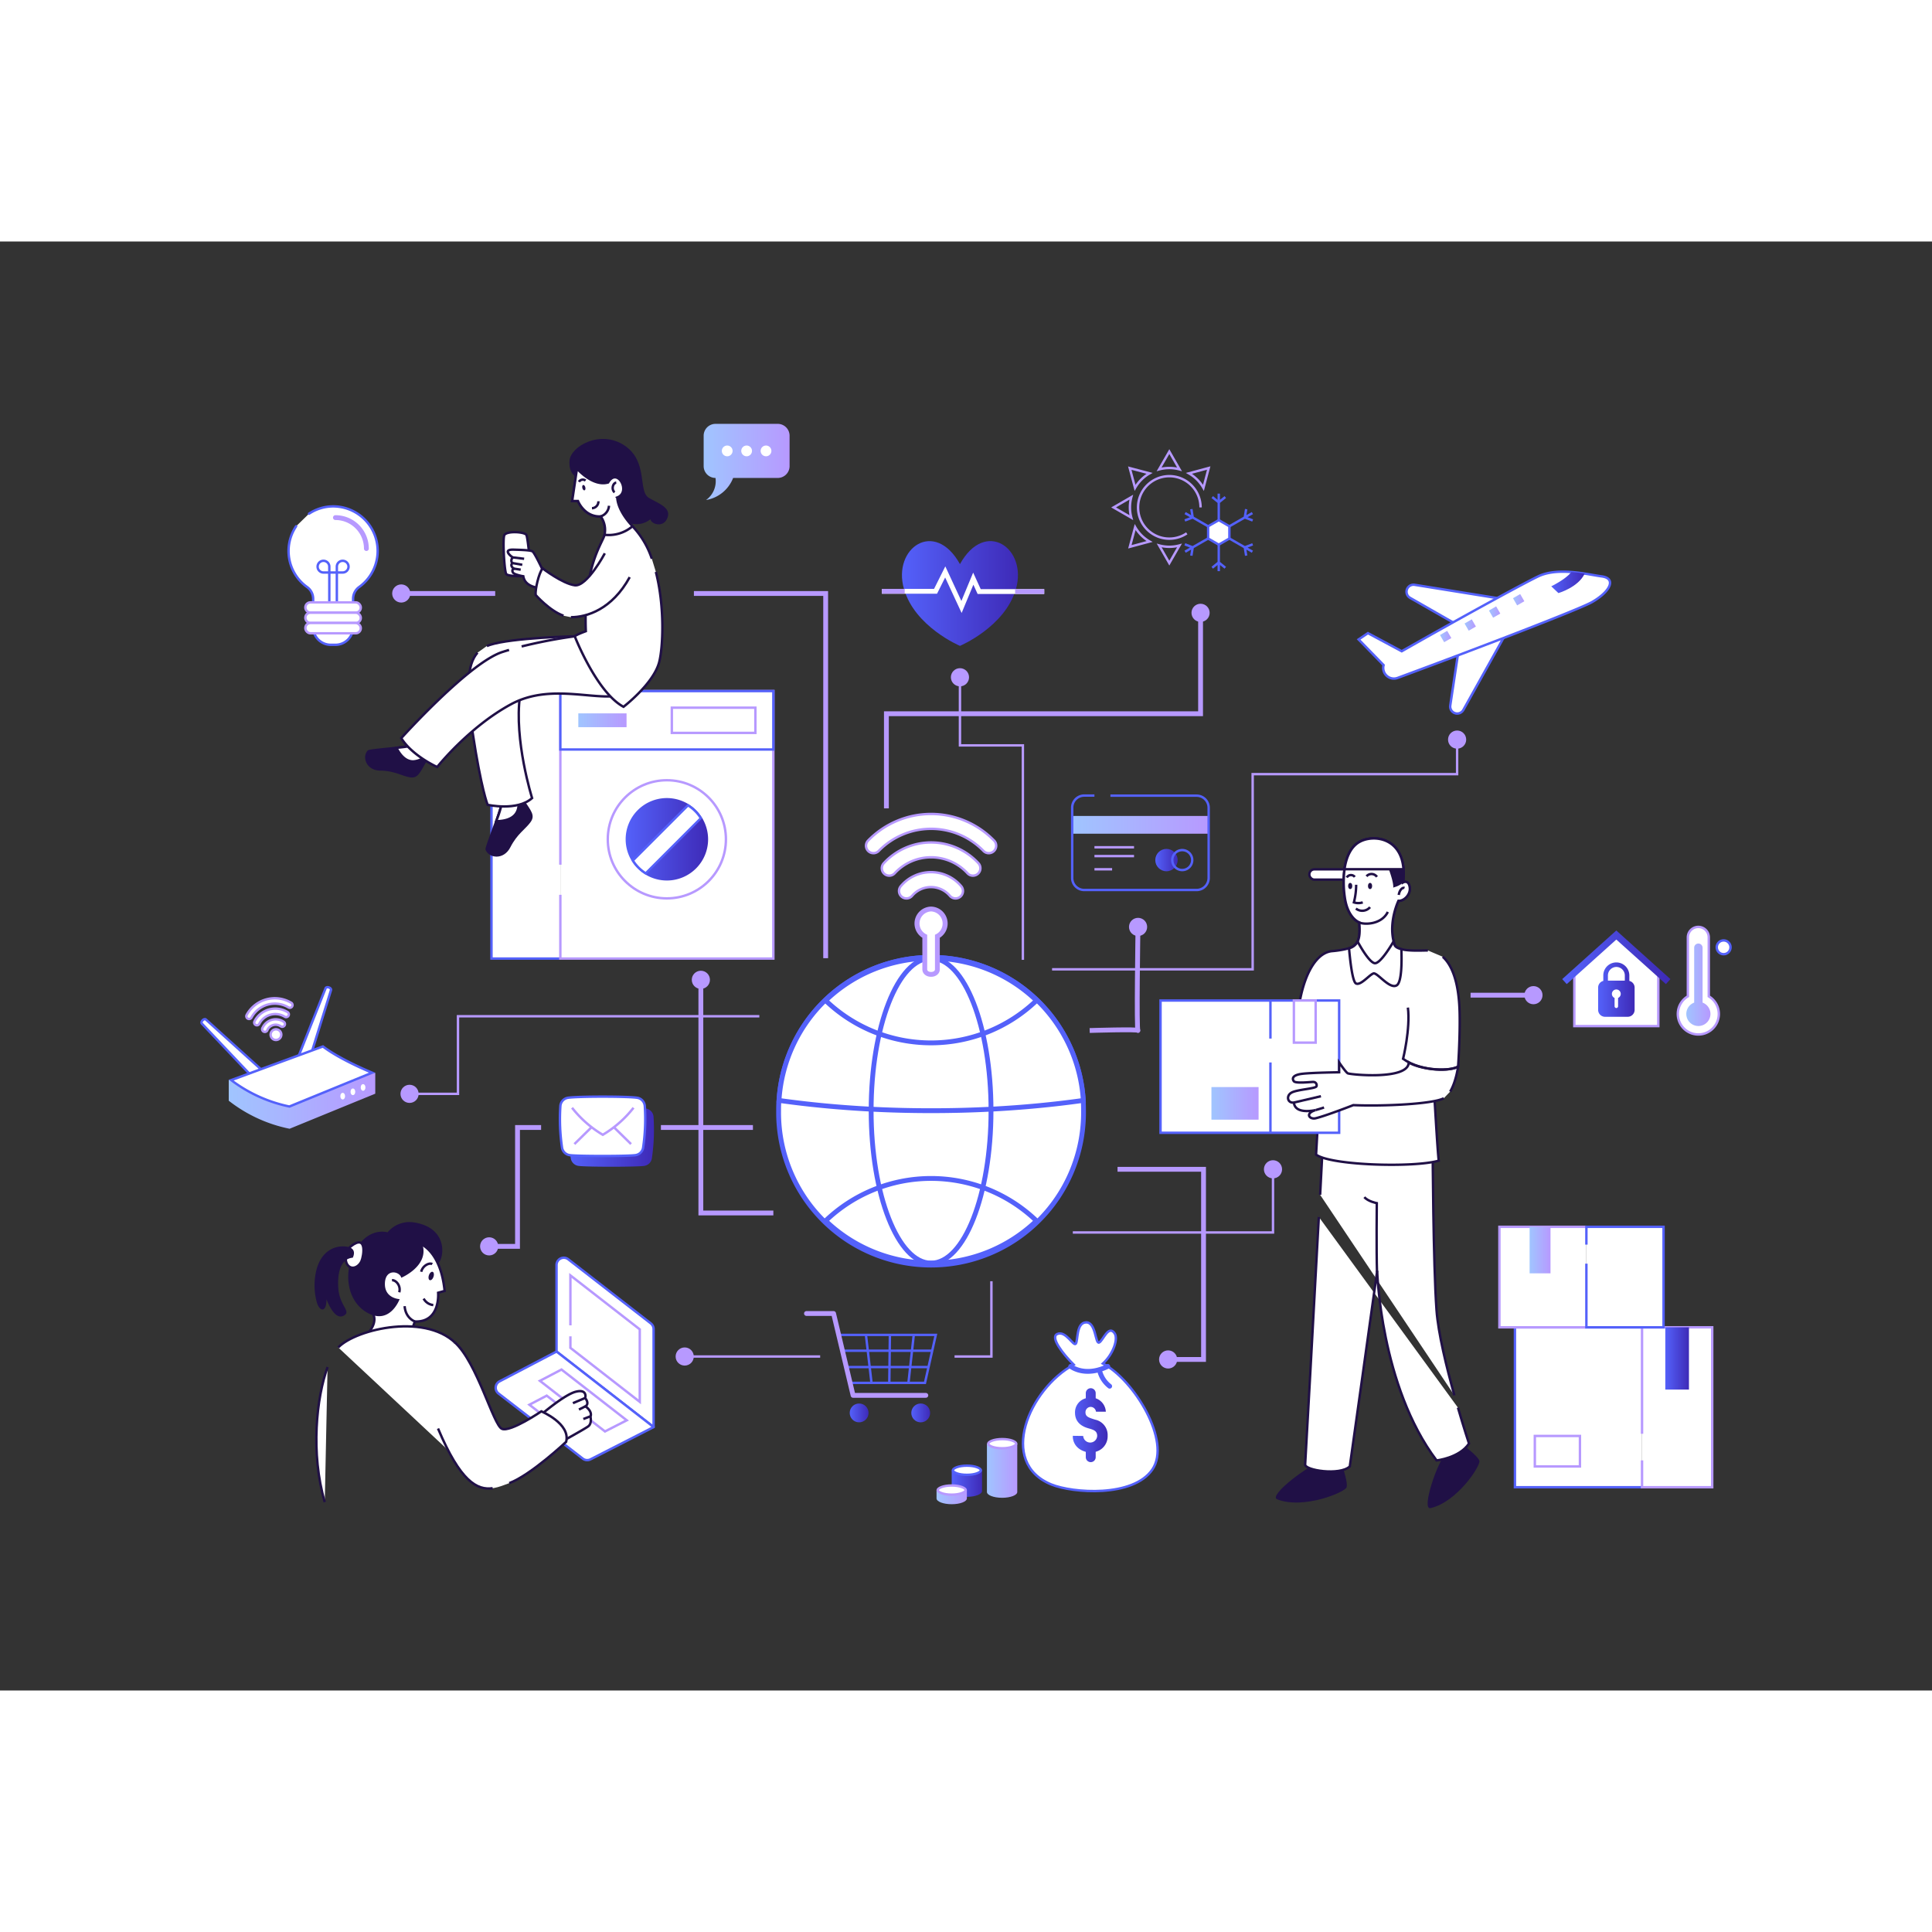 <svg xmlns="http://www.w3.org/2000/svg" xmlns:xlink="http://www.w3.org/1999/xlink" data-name="4" viewBox="0 0 800 600" width="550" height="550"><rect x="0" y="0" width="800" height="600" fill="#333333" stroke="none"/><defs><linearGradient id="b" x1="394.08" x2="406.65" y1="514.31" y2="514.31" gradientUnits="userSpaceOnUse"><stop offset="0" stop-color="#5461fa" class="stopColor5461fa svgShape"></stop><stop offset="1" stop-color="#3e2ab7" class="stopColor3e2ab7 svgShape"></stop></linearGradient><linearGradient id="a" x1="387.8" x2="400.37" y1="519.94" y2="519.94" gradientUnits="userSpaceOnUse"><stop offset="0" stop-color="#a0c5ff" class="stopColora0c5ff svgShape"></stop><stop offset="1" stop-color="#b799ff" class="stopColorb799ff svgShape"></stop></linearGradient><linearGradient id="c" x1="408.67" x2="421.24" y1="508.98" y2="508.98" xlink:href="#a"></linearGradient><linearGradient id="d" x1="235.49" x2="270.79" y1="370.83" y2="370.83" xlink:href="#b"></linearGradient><linearGradient id="e" x1="94.73" x2="155.4" y1="354.38" y2="354.38" xlink:href="#a"></linearGradient><linearGradient id="f" x1="373.48" x2="421.52" y1="145.75" y2="145.75" xlink:href="#b"></linearGradient><linearGradient id="g" x1="291.37" x2="326.95" y1="91.28" y2="91.28" xlink:href="#a"></linearGradient><linearGradient id="h" x1="661.75" x2="676.81" y1="309.77" y2="309.77" xlink:href="#b"></linearGradient><linearGradient id="i" x1="646.88" x2="691.69" y1="296.4" y2="296.4" xlink:href="#b"></linearGradient><linearGradient id="j" x1="698.22" x2="708.27" y1="307.79" y2="307.79" xlink:href="#a"></linearGradient><linearGradient id="k" x1="443.97" x2="500.48" y1="241.54" y2="241.54" xlink:href="#a"></linearGradient><linearGradient id="l" x1="642.36" x2="656.18" y1="141.22" y2="141.22" xlink:href="#b"></linearGradient><linearGradient id="m" x1="596.27" x2="600.97" y1="163.58" y2="163.58" gradientTransform="rotate(30 598.612 163.582)" xlink:href="#a"></linearGradient><linearGradient id="n" x1="606.44" x2="611.14" y1="158.81" y2="158.81" gradientTransform="rotate(30 608.794 158.814)" xlink:href="#a"></linearGradient><linearGradient id="o" x1="616.54" x2="621.24" y1="153.44" y2="153.44" gradientTransform="rotate(30 618.891 153.429)" xlink:href="#a"></linearGradient><linearGradient id="p" x1="626.5" x2="631.2" y1="148.33" y2="148.33" gradientTransform="rotate(30 628.848 148.34)" xlink:href="#a"></linearGradient><linearGradient id="q" x1="444.23" x2="458.65" y1="490.16" y2="490.16" xlink:href="#b"></linearGradient><linearGradient id="r" x1="351.86" x2="359.65" y1="485.06" y2="485.06" xlink:href="#b"></linearGradient><linearGradient id="s" x1="377.35" x2="385.15" y1="485.06" y2="485.06" xlink:href="#b"></linearGradient><linearGradient id="t" x1="259.06" x2="293.21" y1="247.54" y2="247.54" xlink:href="#b"></linearGradient><linearGradient id="u" x1="239.47" x2="259.44" y1="198.25" y2="198.25" xlink:href="#a"></linearGradient><linearGradient id="v" x1="689.56" x2="699.36" y1="462.5" y2="462.5" xlink:href="#b"></linearGradient><linearGradient id="w" x1="501.63" x2="521.15" y1="356.88" y2="356.88" xlink:href="#a"></linearGradient><linearGradient id="x" x1="478.38" x2="487.64" y1="256.14" y2="256.14" xlink:href="#b"></linearGradient><linearGradient id="y" x1="633.38" x2="642.03" y1="417.63" y2="417.63" xlink:href="#a"></linearGradient></defs><path fill="#ffffff" stroke="#5461fa" stroke-miterlimit="10" d="m605.52 168.16 19.27-8-18.85 33.81a2.91 2.91 0 0 1-2.79 1.48 2.91 2.91 0 0 1-2.63-3.33l3.25-21.66a2.91 2.91 0 0 1 1.75-2.3ZM605.79 158.44 624 148.3l-38.22-6.14a2.91 2.91 0 0 0-2.89 1.27 2.91 2.91 0 0 0 1 4.13l19 10.87a2.91 2.91 0 0 0 2.9.01Z" class="colorfff svgShape colorStroke5461fa svgStroke"></path><path fill="#ffffff" stroke="#5461fa" stroke-miterlimit="10" d="M663.12 138.65c-1.7-.22-4.14-.7-6.93-1.13-1.73-.27-3.59-.51-5.51-.66-4.39-.33-9.06-.16-13 1.47-3.67 1.52-31.19 16.5-57.25 31.34l-14-7.5-3.86 2.61 10.35 10.62a4.42 4.42 0 0 0 5.8 5.31c34.47-12.74 75.67-28.58 80.6-31.45 7.58-4.41 10.09-9.82 3.8-10.61Z" class="colorfff svgShape colorStroke5461fa svgStroke"></path><path fill="url(#b)" d="M394.08 508.8v8.61c0 1.32 2.81 2.4 6.28 2.4s6.28-1.07 6.28-2.4v-8.61Z"></path><path fill="url(#a)" d="M387.8 517v3.46c0 1.32 2.81 2.4 6.28 2.4s6.28-1.07 6.28-2.4V517Z"></path><path fill="url(#c)" d="M408.67 497.8v20c0 1.32 2.81 2.4 6.28 2.4s6.28-1.07 6.28-2.4v-20Z"></path><path fill="#ffffff" stroke="#5461fa" stroke-linejoin="round" d="m270.64 490.91-40.19-31.26v-35.92a3 3 0 0 1 4.78-2.34L269.5 448a3 3 0 0 1 1.14 2.34Z" class="colorfff svgShape colorStroke5461fa svgStroke"></path><path fill="none" stroke="#b799ff" stroke-miterlimit="10" d="M236.19 448.79v-20.67l28.72 22.34v30.01l-28.72-22.35v-4.78" class="colorStrokeb799ff svgStroke"></path><path fill="#ffffff" stroke="#5461fa" stroke-linejoin="round" d="M230.45 459.65 206.83 472a3 3 0 0 0-.43 5l34.94 27a3 3 0 0 0 3.16.29l26.15-13.37Z" class="colorfff svgShape colorStroke5461fa svgStroke"></path><path fill="none" stroke="#b799ff" stroke-miterlimit="10" d="m259.52 488.12-9.01 4.61-26.94-20.96 8.93-4.67 27.02 21.02zM238.26 487.15l-7.17 3.76-11.88-9.24 7.17-3.76 11.88 9.24z" class="colorStrokeb799ff svgStroke"></path><path fill="url(#d)" d="M270.62 362.45a3.73 3.73 0 0 0-3.11-3.43c-3.8-.63-24.94-.63-28.74 0a3.73 3.73 0 0 0-3.11 3.43 80.79 80.79 0 0 0 .7 17.31 3.75 3.75 0 0 0 3.08 3c2.91.48 24.48.48 27.39 0a3.75 3.75 0 0 0 3.08-3 80.79 80.79 0 0 0 .71-17.31Z"></path><path fill="url(#e)" d="M139.16 345a55.22 55.22 0 0 1-5.38-3.55l-11.94 4.38-27.12 1.3v8.65a60 60 0 0 0 25.2 11.61l35.47-14.52v-8.65Z"></path><path fill="#ffffff" stroke="#5461fa" stroke-miterlimit="10" d="M137.06 310c.34-1-1.9-1.75-2.24-.79l-12.14 30.54 4.62 1.64ZM85.26 322.16c-.73-.71-2.39 1-1.66 1.7l22.61 23.85 3.43-3.51Z" class="colorfff svgShape colorStroke5461fa svgStroke"></path><path fill="none" stroke="#b799ff" stroke-miterlimit="10" d="M491.42 120.84a12.94 12.94 0 1 1 5.71-10.73M488.41 94.35a16.29 16.29 0 0 0-8.45 0l4.23-7.35ZM488.4 125.86l-4.21 7.31-4.19-7.31a16.27 16.27 0 0 0 4.23.56 16.1 16.1 0 0 0 4.17-.56ZM467.88 110.11a16.21 16.21 0 0 0 .56 4.22l-7.32-4.22 7.32-4.23a16.27 16.27 0 0 0-.56 4.23ZM500.5 93.8l-2.18 8.2a16.25 16.25 0 0 0-6-6ZM476 124.23l-8.15 2.19 2.19-8.16a16.25 16.25 0 0 0 5.96 5.97ZM476 96a16.23 16.23 0 0 0-6 6l-2.19-8.16Z" class="colorStrokeb799ff svgStroke"></path><path fill="#ffffff" stroke="#5461fa" stroke-linecap="round" stroke-linejoin="round" d="M122.62 117.92a18.32 18.32 0 0 0 4.5 25.13 6 6 0 0 1 2.55 4.84v11.85A7.31 7.31 0 0 0 137 167h1.9a7.31 7.31 0 0 0 7.31-7.31v-11.81a6 6 0 0 1 2.55-4.84 18.43 18.43 0 0 0-11.8-33.33 18.14 18.14 0 0 0-9 3" class="colorfff svgShape colorStroke5461fa svgStroke"></path><path fill="#ffffff" stroke="#5461fa" stroke-linecap="round" stroke-linejoin="round" d="M133.94 132.22a2.42 2.42 0 1 0 0 4.84h2.42v-2.42a2.42 2.42 0 0 0-2.42-2.42ZM141.9 132.22a2.42 2.42 0 0 0-2.42 2.42v2.42h2.42a2.42 2.42 0 1 0 0-4.84ZM136.36 137.06h3.12v19.04h-3.12z" class="colorfff svgShape colorStroke5461fa svgStroke"></path><path fill="#ffffff" stroke="#5461fa" stroke-miterlimit="10" d="M232.03 296.92h-28.52V186.15h28.52" class="colorfff svgShape colorStroke5461fa svgStroke"></path><path fill="#ffffff" stroke="#b799ff" stroke-miterlimit="10" d="M232.03 258.05v-71.89h88.2v110.76h-88.2v-26.4" class="colorfff svgShape colorStrokeb799ff svgStroke"></path><path fill="#ffffff" stroke="#5461fa" stroke-miterlimit="10" d="M232.03 186.16h88.2v24.19h-88.2z" class="colorfff svgShape colorStroke5461fa svgStroke"></path><path fill="#201046" d="M219.65 240.48c-2.1 2.89-5.5 4.81-8.3 10.32s-9 4.58-10.32 1c-.22-.64 1.84-5.89 3.75-11.21 1.7-4.74 3.27-9.55 3-11.24l7.27 1 1.38.19c3.57 5.31 5.32 7.06 3.22 9.94Z" class="color201046 svgShape"></path><path fill="#ffffff" d="M205.49 240c1.92-5.42 2.78-8.51 2.81-10.17l6.31.85c.45 2.8 0 5-1.25 6.55-1.89 2.31-5.3 2.77-7.87 2.77Z" class="colorfff svgShape"></path><path fill="#201046" d="m208.76 230.44 5.41.73c.34 2.48-.07 4.42-1.2 5.78-1.6 1.92-4.42 2.48-6.77 2.58a47 47 0 0 0 2.56-9.09m-1-1.14c.29 1.69-1.29 6.5-3 11.24h.6c4.41 0 11.29-1.38 9.65-10.27l-7.27-1ZM169.64 221.85c-3.33-.58-6.38-2.68-12.22-2.76s-7.64-5.77-5.11-8.37c.45-.46 5.77-.89 11.09-1.48 4.74-.53 9.48-1.19 10.8-2.14l2.19 6.59.42 1.25c-3.09 5.29-3.81 7.5-7.17 6.91Z" class="color201046 svgShape"></path><path fill="#ffffff" d="M171 215.29c-3.44 0-5.69-3.29-6.86-5.64 5.35-.62 8.32-1.17 9.76-1.83l1.88 5.67a8.48 8.48 0 0 1-4.78 1.8Z" class="colorfff svgShape"></path><path fill="#201046" d="m173.61 208.49 1.6 4.81a7.71 7.71 0 0 1-4.19 1.49c-2.88 0-4.9-2.57-6.08-4.72a44.28 44.28 0 0 0 8.68-1.58m.59-1.39c-1.31.95-6.06 1.61-10.8 2.14 1.22 2.69 3.67 6.55 7.62 6.55a9.14 9.14 0 0 0 5.37-2.1l-2.19-6.59Z" class="color201046 svgShape"></path><path fill="#ffffff" stroke="#201046" stroke-miterlimit="10" d="M197.73 170.26c-4.48 5.06-4.68 15.18-2 33.21 3.53 23.34 6.18 29.78 6.18 29.78s12.24 2.76 18.42-2.78c0 0-7.57-24-5-42.52S236.81 172 238 163.47c0 0-25.94.58-35.16 3.57q-.65.21-1.25.47" class="colorfff svgShape colorStroke201046 svgStroke"></path><path fill="#ffffff" stroke="#201046" stroke-miterlimit="10" d="M216 167.68a209.81 209.81 0 0 1 22-4.21l21.44 23.66c-10.35 4.42-30.3-5-47.81 4.47s-30.61 26-30.61 26-10.27-4.58-14.87-11.95c0 0 28.12-31.25 41.87-35.67q1.37-.44 2.77-.85M208.86 121.52c1.12-1.78 8.45-1.31 9.11 0s2.11 16.15 1.46 16.67-9 .69-9.81-.52-1.56-14.88-.76-16.15Z" class="colorfff svgShape colorStroke201046 svgStroke"></path><path fill="#ffffff" stroke="#201046" stroke-miterlimit="10" d="M212.77 127.6c1.63.06 6.8.13 7.71.71s4.21 7.65 4.21 7.65.19 7.58 0 7.58-7.19.13-8-4.93a16 16 0 0 1-3.63-1c-1.1-.58-1.17-1.81-.26-2.1 0 0-1.84-1.2-.63-2.3a1.6 1.6 0 0 1 .18-2.33s-4.93-3.47.42-3.28Z" class="colorfff svgShape colorStroke201046 svgStroke"></path><path fill="none" stroke="#201046" stroke-miterlimit="10" d="m212.02 130.77 5.01.61M211.84 133.1l4.43.77M212.52 135.41l3.09.48" class="colorStroke201046 svgStroke"></path><path fill="#201046" d="M239.23 97.91s-3.91-1.36-3.4-7.22 12.75-12.92 22.78-6.21 5.35 19.12 10.2 21.76 9.53 4.37 7.31 8.75c-1.85 3.65-6.58 1.91-6.8 0 0 0-4.93 4.76-12.58-.17s-17.51-16.91-17.51-16.91Z" class="color201046 svgShape"></path><path fill="#ffffff" stroke="#201046" stroke-miterlimit="10" d="M271.58 136.82c3.76 14.63 2.94 31.36 1.37 37.37-2.33 8.93-14.76 18.48-14.76 18.48-11.11-5.91-20.2-29.2-20.2-29.2.7-.7 4.59-2.1 4.59-2.1-.93-23.93 5.2-34 7.3-38.68a7.91 7.91 0 0 0 .44-1.24 9.52 9.52 0 0 0-1.6-7.62c-6.76.31-9.4-6.37-9.4-6.37h-2.4l2-13.44s6.53 7.62 12.89 5.75c3.81-6.6 9.64 4 3.81 6.22 0 0-.29 4.88 6.27 11.91l.44.47a36.34 36.34 0 0 1 7.58 13" class="colorfff svgShape colorStroke201046 svgStroke"></path><path fill="#ffffff" stroke="#201046" stroke-miterlimit="10" d="M261.91 117.91a15.19 15.19 0 0 1-11.59 3.54 9.52 9.52 0 0 0-1.6-7.62c-6.76.31-9.4-6.37-9.4-6.37h-2.4l2-13.44s6.53 7.62 12.89 5.75c3.81-6.6 9.64 4 3.81 6.22.01.01-.28 4.88 6.29 11.92Z" class="colorfff svgShape colorStroke201046 svgStroke"></path><path fill="#ffffff" d="M236.4 155.57c6.56 0 17-3.18 24.35-16.58a9.08 9.08 0 0 0-2.52-6.58c-1.52-1.55-3.94-2.87-7.79-3.29 0 0-7.38 13.86-12.44 13.22s-13.34-7-13.34-7c-1.66 2.28-3.06 8.65-2.87 11 0 0 5.8 6.61 11.56 8.61" class="colorfff svgShape"></path><path fill="#ffffff" stroke="#201046" stroke-miterlimit="10" d="M250.44 129.12S243.06 143 238 142.35s-13.34-7-13.34-7c-1.66 2.28-3.06 8.65-2.87 11 0 0 5.8 6.61 11.56 8.61M236.4 155.57c6.56 0 17-3.18 24.35-16.58" class="colorfff svgShape colorStroke201046 svgStroke"></path><rect width="21.06" height="4.27" x="542.16" y="259.97" fill="#ffffff" stroke="#201046" stroke-miterlimit="10" rx="2.09" ry="2.09" class="colorfff svgShape colorStroke201046 svgStroke"></rect><path fill="#201046" d="M556 507.23c.49 2.13 2.09 6.6 1.6 8.6s-17.8 9.31-28.77 5C524.94 519.27 543 505.7 547 505.5s9 1.73 9 1.73ZM606.62 498.86c1.55 1.43 5.25 4.13 5.95 6s-9.13 17.1-20.22 19.62c-4 .9 3.07-19.75 6.09-22s8.18-3.62 8.18-3.62Z" class="color201046 svgShape"></path><path fill="#ffffff" stroke="#201046" stroke-miterlimit="10" d="M602.23 477.79c-3.24-11.57-6.7-25.7-7.4-35.3-1.38-18.91-1.59-66.82-1.59-66.82h-45.6l-1 19.08" class="colorfff svgShape colorStroke201046 svgStroke"></path><path fill="#ffffff" stroke="#201046" stroke-miterlimit="10" d="M597.4 296.17c3.35 3 6.71 9.5 7 23.32.22 10.2-.64 22.19-.64 22.19l-10 8.92s1.51 26.92 2 30c-10.25 3-44.78 2-50.8-2.51l2-34.95-10-10.2c-.67-21 5.35-38 14.45-39.08a40.17 40.17 0 0 0 7.15-1.2l.64-.23a5.23 5.23 0 0 0 2.92-2.55c.8-1.65 1-4.12.67-7.92 0 0-4.8-1.62-6-10.48a42.43 42.43 0 0 1-.09-11.55c.72-5 2.62-9.34 6.27-11.34 5.17-2.85 15.3-2 17.7 8.28a20.84 20.84 0 0 1 .46 3.07 28.52 28.52 0 0 1-.16 5.49s2.27-1.29 2.73 2.1c.41 2.91-2.39 5.65-4.66 5.53 0 0-4.08 8.37-2 16.82.1.46.23.9.38 1.36a2.49 2.49 0 0 0 1.61 1.42 7.44 7.44 0 0 0 1.24.4c3.46.84 9 .48 11 .51" class="colorfff svgShape colorStroke201046 svgStroke"></path><path fill="#ffffff" stroke="#201046" stroke-miterlimit="10" d="M579.07 273s-4.08 8.37-2 16.82c.1.46.23.9.38 1.36a2.49 2.49 0 0 0 1.61 1.42c-5.43 11.56-9.55 9.41-13.22 8.33-1.78-.52-4.25-4.21-6.59-8.54a5.23 5.23 0 0 0 2.92-2.55c.8-1.65 1-4.12.67-7.92 0 0-4.8-1.62-6-10.48a42.43 42.43 0 0 1-.09-11.55c.72-5 2.62-9.34 6.27-11.34 5.17-2.85 15.3-2 17.7 8.28a20.84 20.84 0 0 1 .46 3.07 28.52 28.52 0 0 1-.16 5.49s2.27-1.29 2.73 2.1c.39 2.94-2.4 5.68-4.68 5.51Z" class="colorfff svgShape colorStroke201046 svgStroke"></path><path fill="none" stroke="#201046" stroke-miterlimit="10" d="M579.19 270.58c.23-1.83 1.43-3.26 2.4-2.92" class="colorStroke201046 svgStroke"></path><path fill="#201046" d="M581 265.42c-1.92 1.77-4.08 1.95-4.1 2.18.29-2.45-2.23-8.76-2.23-8.76l5.72-2.24.31.26a24.76 24.76 0 0 1 .3 8.56Z" class="color201046 svgShape"></path><path fill="#ffffff" stroke="#201046" stroke-miterlimit="10" d="M581.16 259.93h-24.43c.72-5 2.62-9.34 6.27-11.34 5.17-2.85 15.3-2 17.7 8.28a20.84 20.84 0 0 1 .46 3.06Z" class="colorfff svgShape colorStroke201046 svgStroke"></path><path fill="none" stroke="#201046" stroke-miterlimit="10" d="M562.84 282c2.43 1 9.3.75 11.83-4.4M557.67 263.35a2 2 0 0 1 3.32-.22M565.84 262.85a2.74 2.74 0 0 1 4.32.24" class="colorStroke201046 svgStroke"></path><ellipse cx="559.09" cy="266.87" fill="#201046" rx=".86" ry="1.29" class="color201046 svgShape"></ellipse><ellipse cx="567.31" cy="266.87" fill="#201046" rx=".86" ry="1.29" class="color201046 svgShape"></ellipse><path fill="none" stroke="#201046" stroke-miterlimit="10" d="M561.56 266.35a29.83 29.83 0 0 1-.94 7.31 5.92 5.92 0 0 0 3.67 0M561.46 276.22a4.24 4.24 0 0 0 5.85-.58" class="colorStroke201046 svgStroke"></path><path fill="#ffffff" stroke="#201046" stroke-miterlimit="10" d="M546.1 403.91c-2.07 37.93-5.51 100.81-5.66 102.49-.21 2.42 14.28 4.7 18.48.83 0 0 10.5-74.65 11.34-81 0 0 1.28 47.62 24.6 78.5 0 0 9.43-1 13.42-7 0 0-2.06-6.22-4.58-14.86" class="colorfff svgShape colorStroke201046 svgStroke"></path><path fill="none" stroke="#201046" stroke-miterlimit="10" d="M570.19 426.84c-.3-9.41-.09-28.64-.09-28.64s-3.68-.7-5.15-2.5" class="colorStroke201046 svgStroke"></path><path fill="#ffffff" stroke="#201046" stroke-miterlimit="10" d="M224.28 485.61c.26-.25 9.45-8.06 14-9.29s4.31 1.85 4 2.56c0 0 2 2.19.15 3.46 0 0 3 2 2.07 4.3 0 0 .71 2.79-.95 4S232 497.29 232 497.29ZM148.32 455.84s8.54-5.94 6.33-11.41c0 0-1.15-21.78-.58-22.46s19.29-7.2 19.29-7.2 9 2.3 10.75 19.77l-2.69.76s1.06 12.29-9.6 11.9a22.21 22.21 0 0 0-1.63 10.56c.59 5.86-21.87-1.92-21.87-1.92Z" class="colorfff svgShape colorStroke201046 svgStroke"></path><path fill="#ffffff" stroke="#201046" stroke-miterlimit="10" d="M201.38 515.28s.74-43.58-11.55-57.86-42.43-7.15-49.78.53M135.64 466.07c-4.6 12.65-7.09 35.61-1.16 55.93" class="colorfff svgShape colorStroke201046 svgStroke"></path><path fill="url(#f)" d="M397.5 133.58c-10.53-18.9-28-6.53-23.21 10.2 4.5 15.8 23.21 23.66 23.21 23.66s18.71-7.86 23.21-23.66c4.76-16.78-12.71-29.1-23.21-10.2Z"></path><path fill="none" stroke="#fff" stroke-miterlimit="10" stroke-width="2" d="M365.16 144.84h22.23l4.01-8.02 6.74 14.52 4.87-11.73 2.44 5.34h26.94" class="colorStrokefff svgStroke"></path><path fill="none" stroke="#b799ff" stroke-miterlimit="10" stroke-width="2" d="M432.39 144.95h-12.05M374.62 144.84h-9.46" class="colorStrokeb799ff svgStroke"></path><path fill="#ffffff" stroke="#5461fa" stroke-miterlimit="10" stroke-width="2" d="M448.66 359.91a63.13 63.13 0 1 1-126.25 0c0-1.43 0-2.85.15-4.25a63.12 63.12 0 0 1 126 0c.06 1.39.1 2.82.1 4.25Z" class="colorfff svgShape colorStroke5461fa svgStroke"></path><path fill="#ffffff" stroke="#5461fa" stroke-miterlimit="10" stroke-width="2" d="M448.51 355.66c-12.12 1.71-24.9 2.93-38.15 3.62q-12.16.63-24.82.63t-24.82-.63c-13.26-.69-26-1.91-38.15-3.62a63.12 63.12 0 0 1 126 0Z" class="colorfff svgShape colorStroke5461fa svgStroke"></path><path fill="#ffffff" stroke="#5461fa" stroke-miterlimit="10" stroke-width="2" d="M385.54 296.77a62.91 62.91 0 0 1 43.65 17.52 63.09 63.09 0 0 1-87.31 0 62.91 62.91 0 0 1 43.66-17.52ZM429.19 405.51a63.13 63.13 0 0 1-87.31 0 63.09 63.09 0 0 1 87.31 0Z" class="colorfff svgShape colorStroke5461fa svgStroke"></path><ellipse cx="385.54" cy="359.9" fill="none" stroke="#5461fa" stroke-miterlimit="10" stroke-width="2" rx="24.82" ry="63.13" class="colorStroke5461fa svgStroke"></ellipse><path fill="#ffffff" d="M385.54 303.47c-1.51 0-2.61-.88-2.61-2.09v-13.66a6 6 0 1 1 5.22 0v13.66c0 1.21-1.15 2.09-2.61 2.09Z" class="colorfff svgShape"></path><path fill="#b799ff" d="M385.54 277.4a5 5 0 0 1 1.61 9.65v14.33c0 .73-.8 1.09-1.61 1.09s-1.61-.36-1.61-1.09v-14.33a5 5 0 0 1 1.61-9.65m0-2a7 7 0 0 0-3.61 12.91v13.07c0 1.76 1.55 3.09 3.61 3.09s3.61-1.33 3.61-3.09v-13.07a7 7 0 0 0-3.61-12.91Z" class="colorb799ff svgShape"></path><path fill="#ffffff" stroke="#b799ff" stroke-miterlimit="10" d="M411.73 248.17a36.39 36.39 0 0 0-52.37 0 3.08 3.08 0 0 0 4.43 4.27 30.24 30.24 0 0 1 43.52 0 3.08 3.08 0 0 0 4.43-4.27ZM385.54 261.14a16.36 16.36 0 0 0-12.54 5.8 3.08 3.08 0 0 0 4.69 4 10.25 10.25 0 0 1 15.63 0 3.08 3.08 0 0 0 4.69-4 16.36 16.36 0 0 0-12.47-5.8Z" class="colorfff svgShape colorStrokeb799ff svgStroke"></path><path fill="#ffffff" stroke="#b799ff" stroke-miterlimit="10" d="M385.54 248.84a26.7 26.7 0 0 0-19.5 8.5 3.08 3.08 0 1 0 4.51 4.19 20.47 20.47 0 0 1 30 0 3.08 3.08 0 1 0 4.51-4.19 26.7 26.7 0 0 0-19.52-8.5Z" class="colorfff svgShape colorStrokeb799ff svgStroke"></path><path fill="url(#g)" d="M322 75.51h-25.72a4.91 4.91 0 0 0-4.91 4.91V93a4.91 4.91 0 0 0 4.91 4.91 9.6 9.6 0 0 1-3.91 9.13 14.58 14.58 0 0 0 11.2-9.13H322a4.91 4.91 0 0 0 4.95-4.91V80.42a4.91 4.91 0 0 0-4.95-4.91Z"></path><circle cx="301.12" cy="86.71" r="2.23" fill="#ffffff" class="colorfff svgShape"></circle><circle cx="309.16" cy="86.71" r="2.23" fill="#ffffff" class="colorfff svgShape"></circle><circle cx="317.19" cy="86.71" r="2.23" fill="#ffffff" class="colorfff svgShape"></circle><path fill="none" stroke="#5461fa" stroke-miterlimit="10" d="M504.66 116.48v-12.09M501.96 105.82l2.7 2.19M507.37 105.82l-2.71 2.19M504.66 124.43v12.08M507.37 135.09l-2.71-2.19M501.96 135.09l2.7-2.19M508.11 118.47l10.48-6.01M516.01 110.82l-.56 3.44M518.7 115.51l-3.25-1.25M501.21 122.43l-10.48 6.02M493.31 130.09l.56-3.44M490.62 125.39l3.25 1.26M501.21 118.47l-10.48-6.01M493.31 110.82l.56 3.44M490.62 115.51l3.25-1.25M508.11 122.43l10.48 6.02M516.01 130.09l-.56-3.44M518.7 125.39l-3.25 1.26" class="colorStroke5461fa svgStroke"></path><path fill="#ffffff" stroke="#5461fa" stroke-miterlimit="10" d="M509.06 122.99v-5.07l-4.4-2.54-4.39 2.54v5.07l4.39 2.54 4.4-2.54z" class="colorfff svgShape colorStroke5461fa svgStroke"></path><path fill="none" stroke="#b799ff" stroke-miterlimit="10" stroke-width="2" d="M367.04 234.73v-39.19h130.09v-40.56" class="colorStrokeb799ff svgStroke"></path><circle cx="497.13" cy="153.76" r="3.76" fill="#b799ff" class="colorb799ff svgShape"></circle><circle cx="471.25" cy="283.82" r="3.76" fill="#b799ff" class="colorb799ff svgShape"></circle><circle cx="483.7" cy="462.92" r="3.76" fill="#b799ff" class="colorb799ff svgShape"></circle><circle cx="527.12" cy="384.18" r="3.76" fill="#b799ff" class="colorb799ff svgShape"></circle><circle cx="283.52" cy="461.7" r="3.76" fill="#b799ff" class="colorb799ff svgShape"></circle><circle cx="202.55" cy="416.09" r="3.76" fill="#b799ff" class="colorb799ff svgShape"></circle><circle cx="169.59" cy="352.94" r="3.76" fill="#b799ff" class="colorb799ff svgShape"></circle><circle cx="603.36" cy="206.25" r="3.76" fill="#b799ff" class="colorb799ff svgShape"></circle><circle cx="634.97" cy="312.08" r="3.76" fill="#b799ff" class="colorb799ff svgShape"></circle><circle cx="397.5" cy="180.44" r="3.76" fill="#b799ff" class="colorb799ff svgShape"></circle><circle cx="166.15" cy="145.75" r="3.76" fill="#b799ff" class="colorb799ff svgShape"></circle><path fill="none" stroke="#b799ff" stroke-miterlimit="10" d="M397.5 180.1v28.55h26.05v88.8" class="colorStrokeb799ff svgStroke"></path><path fill="#ffffff" stroke="#b799ff" stroke-miterlimit="10" d="m669.28 287.17-17.38 15.62v22.09H686.67v-22.09l-17.39-15.62z" class="colorfff svgShape colorStrokeb799ff svgStroke"></path><path fill="url(#h)" d="M674.67 306.17v-2.26a5.39 5.39 0 0 0-10.78 0v2.26a2.85 2.85 0 0 0-2.14 2.76v9.24a2.86 2.86 0 0 0 2.86 2.86H674a2.86 2.86 0 0 0 2.86-2.86v-9.24a2.85 2.85 0 0 0-2.19-2.76Zm-5.39-5.78a3.53 3.53 0 0 1 3.52 3.52v2.15h-7v-2.15a3.53 3.53 0 0 1 3.48-3.52Z"></path><path fill="url(#i)" d="m689.82 307.5-20.54-18.45-20.53 18.45-1.87-2.07 22.4-20.14 22.41 20.14-1.87 2.07z"></path><path fill="#ffffff" d="M671.11 311.53a1.83 1.83 0 1 0-2.55 1.7v3.45a.72.72 0 0 0 1.45 0v-3.45a1.85 1.85 0 0 0 1.1-1.7Z" class="colorfff svgShape"></path><path fill="#ffffff" stroke="#b799ff" stroke-miterlimit="10" d="M707.57 312.56v-24.41a4.33 4.33 0 0 0-8.66 0v24.41a8.49 8.49 0 1 0 8.66 0Z" class="colorfff svgShape colorStrokeb799ff svgStroke"></path><path fill="url(#j)" d="M705 315.15v-22.71a1.74 1.74 0 1 0-3.48 0v22.72a5 5 0 1 0 3.48 0Z"></path><circle cx="713.72" cy="292.26" r="2.86" fill="#ffffff" stroke="#5461fa" stroke-miterlimit="10" class="colorfff svgShape colorStroke5461fa svgStroke"></circle><path fill="none" stroke="#b799ff" stroke-miterlimit="10" stroke-width="2" d="M608.93 312.08h26.04" class="colorStrokeb799ff svgStroke"></path><path fill="url(#k)" d="M443.97 237.87h56.51v7.35h-56.51z"></path><path fill="none" stroke="#b799ff" stroke-miterlimit="10" d="M453.19 250.84h16.39M453.19 254.49h16.39M453.19 259.95h7.31" class="colorStrokeb799ff svgStroke"></path><path fill="none" stroke="#b799ff" stroke-miterlimit="10" stroke-width="2" d="M451.21 326.71s20.67-.64 20 0 0-42.52 0-42.52" class="colorStrokeb799ff svgStroke"></path><path fill="none" stroke="#b799ff" stroke-miterlimit="10" d="M435.64 301.37h83.06v-80.81h84.66v-14.71" class="colorStrokeb799ff svgStroke"></path><path fill="url(#l)" d="M656.18 137.52c-2.62 5.67-10.88 8.06-10.88 8.06l-2.95-2.8c4.77-2.42 7.14-4.44 8.32-5.92 1.92.14 3.79.39 5.51.66Z"></path><path fill="url(#m)" d="M596.9 161.86h3.44v3.44h-3.44z" transform="rotate(-30 598.61 163.577)"></path><path fill="url(#n)" d="M607.07 157.09h3.44v3.44h-3.44z" transform="rotate(-30 608.788 158.804)"></path><path fill="url(#o)" d="M617.17 151.72h3.44v3.44h-3.44z" transform="rotate(-30 618.888 153.43)"></path><path fill="url(#p)" d="M627.13 146.61h3.44v3.44h-3.44z" transform="rotate(-30 628.852 148.34)"></path><path fill="none" stroke="#b799ff" stroke-miterlimit="10" stroke-width="2" d="M462.75 384.18h35.61v78.74h-15.35" class="colorStrokeb799ff svgStroke"></path><path fill="#ffffff" stroke="#5461fa" stroke-miterlimit="10" d="M456.68 464.61c4.27-3.86 6.45-10.22 4.84-12.54-2.57-3.69-4.82 3.21-6.42 3.85s-1.28-8.51-5.4-8.35-3.27 7.55-4.23 8.83-4.17-5.62-7.71-4c-2.94 1.34 2.25 8.13 6.85 12.68-18.55 10.18-31.51 40.51-9.31 49.59 8.86 3.62 33.91 5.47 41.87-6.18s-7.54-37.09-20.49-43.88Z" class="colorfff svgShape colorStroke5461fa svgStroke"></path><path fill="#ffffff" stroke="#5461fa" stroke-linecap="round" stroke-linejoin="round" stroke-width="2" d="M443.37 465.79s5.74 4.65 15.32 0M455.23 467.13a11.63 11.63 0 004.26 6.87" class="colorfff svgShape colorStroke5461fa svgStroke"></path><path fill="url(#q)" d="M448.53 494.6a2.9 2.9 0 0 0 5.79 0c0-2.15-1.56-2.57-3.61-3.16-4.23-1.17-5.57-3.77-5.57-6.44a6 6 0 0 1 4.46-6v-2.12a2.05 2.05 0 0 1 2.05-2.05 2.05 2.05 0 0 1 2.05 2.05V479a6.18 6.18 0 0 1 4.2 5.56h-4.07a2.28 2.28 0 0 0-2.21-2 2.21 2.21 0 0 0-2.15 2.25c0 1.79 1.27 2.18 4.07 3.06a6.48 6.48 0 0 1 5.11 6.64 6.61 6.61 0 0 1-4.95 6.64v2.24a2.05 2.05 0 0 1-2.05 2.05 2.05 2.05 0 0 1-2.05-2.05v-2.21c-5.11-1.43-5.37-5.5-5.37-6.18v-.46Z"></path><path fill="#ffffff" d="M415 499.7c-3.58 0-5.78-1.11-5.78-1.9s2.2-1.9 5.78-1.9 5.79 1.11 5.79 1.9-2.3 1.9-5.79 1.9Z" class="colorfff svgShape"></path><path fill="#b799ff" d="M415 496.4c3.41 0 5.18 1 5.29 1.39-.1.39-1.88 1.41-5.29 1.41s-5.18-1-5.29-1.39c.1-.39 1.88-1.41 5.29-1.41m0-1c-3.47 0-6.28 1.07-6.28 2.4s2.81 2.4 6.28 2.4 6.28-1.07 6.28-2.4-2.81-2.4-6.28-2.4Z" class="colorb799ff svgShape"></path><circle cx="355.75" cy="485.06" r="3.9" fill="url(#r)"></circle><circle cx="381.25" cy="485.06" r="3.9" fill="url(#s)"></circle><path fill="none" stroke="#5461fa" stroke-miterlimit="10" d="M347.12 452.75h40.37l-4.48 19.87h-31.52M386.01 459.31h-37.45M384.49 466.06h-34.45M378.37 452.75l-2.2 19.87M368.49 452.75l-.25 19.87M360.87 472.62l-2.3-19.87" class="colorStroke5461fa svgStroke"></path><path fill="none" stroke="#b799ff" stroke-linecap="round" stroke-linejoin="round" stroke-width="2" d="M333.94 443.89h11.23l8.07 33.9h30.13" class="colorStrokeb799ff svgStroke"></path><path fill="none" stroke="#b799ff" stroke-miterlimit="10" d="M395.26 461.7h15.26v-31.17M283.52 461.7h56.09" class="colorStrokeb799ff svgStroke"></path><path fill="#ffffff" stroke="#5461fa" stroke-miterlimit="10" d="M267 358a3.73 3.73 0 0 0-3.11-3.43c-3.8-.63-24.94-.63-28.74 0a3.73 3.73 0 0 0-3.11 3.43 80.79 80.79 0 0 0 .7 17.31 3.75 3.75 0 0 0 3.08 3c2.91.48 24.48.48 27.39 0a3.75 3.75 0 0 0 3.08-3A80.79 80.79 0 0 0 267 358Z" class="colorfff svgShape colorStroke5461fa svgStroke"></path><path fill="none" stroke="#b799ff" stroke-miterlimit="10" d="m237.85 373.73 7.07-6.94M262.33 358.7a45.82 45.82 0 0 1-12.73 11.19 45.82 45.82 0 0 1-12.73-11.19M261.3 373.73l-7.06-6.94" class="colorStrokeb799ff svgStroke"></path><path fill="none" stroke="#b799ff" stroke-miterlimit="10" stroke-width="2" d="M273.67 366.87h38.1M202.15 416.09h12.14v-49.22h9.77" class="colorStrokeb799ff svgStroke"></path><path fill="none" stroke="#b799ff" stroke-miterlimit="10" d="M314.42 320.81H189.64v32.13h-20.91" class="colorStrokeb799ff svgStroke"></path><path fill="#ffffff" d="M119.87 358.18c-12.09-2.22-21.57-9-24.13-10.93l38-13.93c6.53 4.9 16.94 9.43 20.38 10.86Z" class="colorfff svgShape"></path><path fill="#5461fa" d="M133.62 333.88c6 4.48 15 8.53 19.15 10.3l-33 13.49a59.57 59.57 0 0 1-23-10.26l36.85-13.52m.17-1.13-39.06 14.32a60 60 0 0 0 25.2 11.61l35.47-14.52s-13.74-5.43-21.61-11.43Z" class="color5461fa svgShape"></path><ellipse cx="141.9" cy="353.89" fill="#ffffff" rx=".97" ry="1.38" class="colorfff svgShape"></ellipse><ellipse cx="146.12" cy="352.09" fill="#ffffff" rx=".97" ry="1.38" class="colorfff svgShape"></ellipse><ellipse cx="150.34" cy="350.29" fill="#ffffff" rx=".97" ry="1.38" class="colorfff svgShape"></ellipse><path fill="#ffffff" stroke="#b799ff" stroke-miterlimit="10" d="M120.55 315.21a13.26 13.26 0 0 0-18.41 5.05 1.12 1.12 0 1 0 2 1.08 11 11 0 0 1 15.3-4.2 1.12 1.12 0 1 0 1.14-1.93ZM112.59 322.29a6 6 0 0 0-3.84 3.24 1.12 1.12 0 1 0 2 .94 3.74 3.74 0 0 1 5.49-1.51 1.12 1.12 0 1 0 1.27-1.85 6 6 0 0 0-4.92-.82ZM113.69 326.29a2.21 2.21 0 1 0 2.05.48 2.21 2.21 0 0 0-2.05-.48Z" class="colorfff svgShape colorStrokeb799ff svgStroke"></path><path fill="#ffffff" stroke="#b799ff" stroke-miterlimit="10" d="M111.41 318a9.73 9.73 0 0 0-6 4.87 1.12 1.12 0 1 0 2 1A7.46 7.46 0 0 1 117.9 321a1.12 1.12 0 0 0 1.18-1.91 9.73 9.73 0 0 0-7.67-1.09Z" class="colorfff svgShape colorStrokeb799ff svgStroke"></path><circle cx="290.21" cy="305.72" r="3.76" fill="#b799ff" class="colorb799ff svgShape"></circle><path fill="none" stroke="#b799ff" stroke-miterlimit="10" stroke-width="2" d="M290.21 305.45v96.82h30.02" class="colorStrokeb799ff svgStroke"></path><path fill="none" stroke="#b799ff" stroke-linecap="round" stroke-linejoin="round" stroke-width="2" d="M138.89 114.33a12.82 12.82 0 0 1 12.82 12.82" class="colorStrokeb799ff svgStroke"></path><rect width="22.94" height="4.27" x="126.45" y="149.43" fill="#ffffff" stroke="#b799ff" stroke-miterlimit="10" rx="2.08" ry="2.08" class="colorfff svgShape colorStrokeb799ff svgStroke"></rect><rect width="22.94" height="4.27" x="126.45" y="153.7" fill="#ffffff" stroke="#b799ff" stroke-miterlimit="10" rx="2.08" ry="2.08" class="colorfff svgShape colorStrokeb799ff svgStroke"></rect><rect width="22.94" height="4.27" x="126.45" y="157.96" fill="#ffffff" stroke="#b799ff" stroke-miterlimit="10" rx="2.08" ry="2.08" class="colorfff svgShape colorStrokeb799ff svgStroke"></rect><path fill="none" stroke="#b799ff" stroke-miterlimit="10" stroke-width="2" d="M287.33 145.75h54.56v151.02M164.87 145.75h40.18" class="colorStrokeb799ff svgStroke"></path><circle cx="276.13" cy="247.54" r="24.46" fill="#ffffff" stroke="#b799ff" stroke-miterlimit="10" class="colorfff svgShape colorStrokeb799ff svgStroke"></circle><path fill="url(#t)" d="M293.21 247.54a17.07 17.07 0 1 1-17.08-17.08 17.09 17.09 0 0 1 17.08 17.08Z"></path><path fill="#ffffff" d="M267.39 261.62a16.75 16.75 0 0 1-5.33-5.33l22.82-22.82a16.5 16.5 0 0 1 5.33 5.33Z" class="colorfff svgShape"></path><path fill="#5461fa" d="M284.95 234.1a16 16 0 0 1 4.63 4.63L267.32 261a16.25 16.25 0 0 1-4.63-4.63l22.26-22.26m-.15-1.27-23.38 23.38a17.2 17.2 0 0 0 6 6l23.38-23.38a17 17 0 0 0-6-6Z" class="color5461fa svgShape"></path><path fill="#ffffff" stroke="#b799ff" stroke-miterlimit="10" d="M278.19 193.04h34.6v10.44h-34.6z" class="colorfff svgShape colorStrokeb799ff svgStroke"></path><path fill="url(#u)" d="M239.47 195.39h19.97v5.72h-19.97z"></path><path fill="none" stroke="#201046" stroke-miterlimit="10" d="M239.73 99.52a1.87 1.87 0 0 1 2.74-.53" class="colorStroke201046 svgStroke"></path><path fill="#201046" d="M242.4 101.93c.11.62-.1 1.12-.46 1.12s-.74-.5-.84-1.12.1-1.12.46-1.12.74.5.84 1.12Z" class="color201046 svgShape"></path><path fill="none" stroke="#201046" stroke-miterlimit="10" d="M245.12 110.44a2.76 2.76 0 0 0 2.66-2.88M248.72 113.84a5 5 0 0 0 3.45-4.42M254.49 103.86c-1.45-1.19-.72-3.88.68-4" class="colorStroke201046 svgStroke"></path><path fill="#ffffff" d="M188.3 455.84c9.28 8.32 16 34.36 19.55 35.81s16.31-7.24 16.31-7.24 12.23 5.13 10.26 12.63c0 0-14.59 13.75-23.55 17.1-8.51 3.18-16.84 7.37-29.47-22.63" class="colorfff svgShape"></path><path fill="none" stroke="#201046" stroke-miterlimit="10" d="M204 516.24c-6.41.9-13.36-2.72-22.62-24.72M188.3 455.84c9.28 8.32 16 34.36 19.55 35.81s16.31-7.24 16.31-7.24 12.23 5.13 10.26 12.63c0 0-14.59 13.75-23.55 17.1M237.23 481.01l5.01-2.12M239.73 483.66l2.67-1.32M241.55 487.59l2.99-1.16" class="colorStroke201046 svgStroke"></path><path fill="#201046" d="M179.6 428.36c-.22 1-.87 1.75-1.45 1.75s-.87-.78-.65-1.75.87-1.75 1.45-1.75.87.78.65 1.75Z" class="color201046 svgShape"></path><path fill="none" stroke="#201046" stroke-miterlimit="10" d="M174.41 426.61c.65-2.64 3.44-3.87 4.57-3.17M175.42 437.73a5.1 5.1 0 0 0 4 2.66M171.83 447.21s-3.89-1.26-4.28-6.36M162.32 430.1c1.72-.07 3.76 2.39 3 5" class="colorStroke201046 svgStroke"></path><path fill="#201046" d="M181.35 423.24c2.51-1.92 4.7-15.11-10.47-17.14a11.85 11.85 0 0 0-10.4 4.18s-7.4-2.36-13 6.75-4.13 22 5 26.75 13-5.84 13-5.84-6.26-.21-6.1-6.49 6.12-5.09 6.78-2.36c0 0 11.38-4.77 8.84-13.56 0 0 3.84 1.91 6.35 7.71Z" class="color201046 svgShape"></path><path fill="#ffffff" stroke="#201046" stroke-miterlimit="10" d="M145.25 416.09c-1.52 1.19-3 5.34-1.36 7.64s4.62 1.07 5.79-1.51c.93-2.07 2.46-11.53-4.43-6.13Z" class="colorfff svgShape colorStroke201046 svgStroke"></path><path fill="#ffffff" stroke="#5461fa" stroke-miterlimit="10" d="M679.93 515.83H627.3v-66.22h52.63" class="colorfff svgShape colorStroke5461fa svgStroke"></path><path fill="#ffffff" stroke="#b799ff" stroke-miterlimit="10" d="M679.93 493.69v-44.08h29.06v66.22h-29.06v-11.12" class="colorfff svgShape colorStrokeb799ff svgStroke"></path><path fill="url(#v)" d="M689.56 449.61h9.8v25.78h-9.8z"></path><path fill="#ffffff" stroke="#b799ff" stroke-miterlimit="10" d="M635.54 494.6h18.68v12.63h-18.68z" class="colorfff svgShape colorStrokeb799ff svgStroke"></path><path fill="none" stroke="#b799ff" stroke-miterlimit="10" d="M444.23 410.34h82.89v-26.16" class="colorStrokeb799ff svgStroke"></path><path fill="#ffffff" stroke="#5461fa" stroke-miterlimit="10" d="M526.06 369.06h-45.51V314.3h45.51M526.06 330.05v-15.76h28.45v54.77h-28.45v-29.12" class="colorfff svgShape colorStroke5461fa svgStroke"></path><path fill="#ffffff" stroke="#b799ff" stroke-miterlimit="10" d="M535.77 314.29h9.01v17.44h-9.01z" class="colorfff svgShape colorStrokeb799ff svgStroke"></path><path fill="url(#w)" d="M501.63 350.13h19.52v13.5h-19.52z"></path><path fill="#ffffff" stroke="#201046" stroke-miterlimit="10" d="M597.86 354.75c-4.46 2.41-24.89 3.39-37.48 2.86 0 0-11.58 4.51-15.6 5.44-2.51.58-4.63-2 0-3.39 0 0-8.56 2.05-9-3.12-2.61.35-3.39-2.76-1-4.1s10-1.61 10.35-2.64a1.36 1.36 0 0 0-1.24-1.79c-.76-.07-7.3.76-8.12-.28s-.69-2.61 3.51-3.1 15.23-.62 15.23-.62v-4.07s2.66 3.94 3.56 4.49 25.18 2.93 25.25-4.49c4 2.41 14.94 4.35 20.45 1.73 0 0-.86 6.33-3.29 10.34" class="colorfff svgShape colorStroke201046 svgStroke"></path><path fill="none" stroke="#201046" stroke-miterlimit="10" d="m535.77 356.54 11.2-2.62M544.79 359.66l3.47-1.06M603.77 341.67c-2.48 1.73-15.07 2.31-22.79-3.23 0 0 3.08-12.38 2-21.22" class="colorStroke201046 svgStroke"></path><path fill="#ffffff" stroke="#201046" stroke-miterlimit="10" d="M578.36 308c-2.91 1.78-8-5.31-9.6-4.92s-5.36 5.2-7.3 4.14c-1.52-.84-2.5-10.46-2.85-14.55a5.52 5.52 0 0 0 3.56-2.79c.24.46 4.53 8.46 7 8.95s7.87-9 7.87-9c.1.46.23.9.38 1.36.29.9 1.39 1.47 2.85 1.82.19 4.7.23 13.68-1.91 14.99Z" class="colorfff svgShape colorStroke201046 svgStroke"></path><circle cx="483.01" cy="256.14" r="4.63" fill="url(#x)"></circle><path fill="#201046" d="M135.18 438c1.87 4.69 4.45 8.49 7.36 6.67s-2-3.92-2.47-11.43 1.62-12.08 6-12.46c0 0 2.23-4-2.74-4.61s-10.51 2.13-12.38 10a26.48 26.48 0 0 0 .38 13.56c1.2 3.41 3.88 3.76 3.85-1.73Z" class="color201046 svgShape"></path><path fill="#5461fa" d="M489.54 252.51a3.63 3.63 0 1 1-3.63 3.63 3.63 3.63 0 0 1 3.63-3.63m0-1a4.63 4.63 0 1 0 4.63 4.63 4.63 4.63 0 0 0-4.63-4.63Z" class="color5461fa svgShape"></path><path fill="none" stroke="#5461fa" stroke-miterlimit="10" d="M459.8 229.47h35.73a5 5 0 0 1 4.95 5v29.11a5 5 0 0 1-4.95 4.95h-46.61a5 5 0 0 1-4.95-4.95v-29.15a5 5 0 0 1 4.95-5h4.26" class="colorStroke5461fa svgStroke"></path><path fill="#ffffff" d="M400.37 510.7c-3.58 0-5.78-1.11-5.78-1.9s2.25-1.9 5.78-1.9 5.78 1.11 5.78 1.9-2.15 1.9-5.78 1.9Z" class="colorfff svgShape"></path><path fill="#5461fa" d="M400.37 507.4c3.41 0 5.18 1 5.29 1.39-.1.39-1.88 1.41-5.29 1.41s-5.18-1-5.29-1.39c.1-.39 1.88-1.41 5.29-1.41m0-1c-3.47 0-6.28 1.07-6.28 2.4s2.81 2.4 6.28 2.4 6.28-1.07 6.28-2.4-2.81-2.4-6.28-2.4Z" class="color5461fa svgShape"></path><path fill="#ffffff" d="M394.08 518.91c-3.58 0-5.78-1.11-5.78-1.9s2.2-1.9 5.78-1.9 5.78 1.11 5.78 1.9-2.19 1.9-5.78 1.9Z" class="colorfff svgShape"></path><path fill="#b799ff" d="M394.08 515.61c3.41 0 5.18 1 5.29 1.39-.1.39-1.88 1.41-5.29 1.41s-5.18-1-5.29-1.39c.1-.39 1.88-1.41 5.29-1.41m0-1c-3.47 0-6.28 1.07-6.28 2.4s2.81 2.4 6.28 2.4 6.28-1.07 6.28-2.4-2.81-2.4-6.28-2.4Z" class="colorb799ff svgShape"></path><path fill="#ffffff" stroke="#b799ff" stroke-miterlimit="10" d="M656.89 449.61h-36.02V408h36.02" class="colorfff svgShape colorStrokeb799ff svgStroke"></path><path fill="url(#y)" d="M633.38 408h8.65v19.26h-8.65z"></path><path fill="#ffffff" stroke="#5461fa" stroke-miterlimit="10" d="M656.89 415.37V408h31.95v41.62h-31.95v-26.37" class="colorfff svgShape colorStroke5461fa svgStroke"></path></svg>